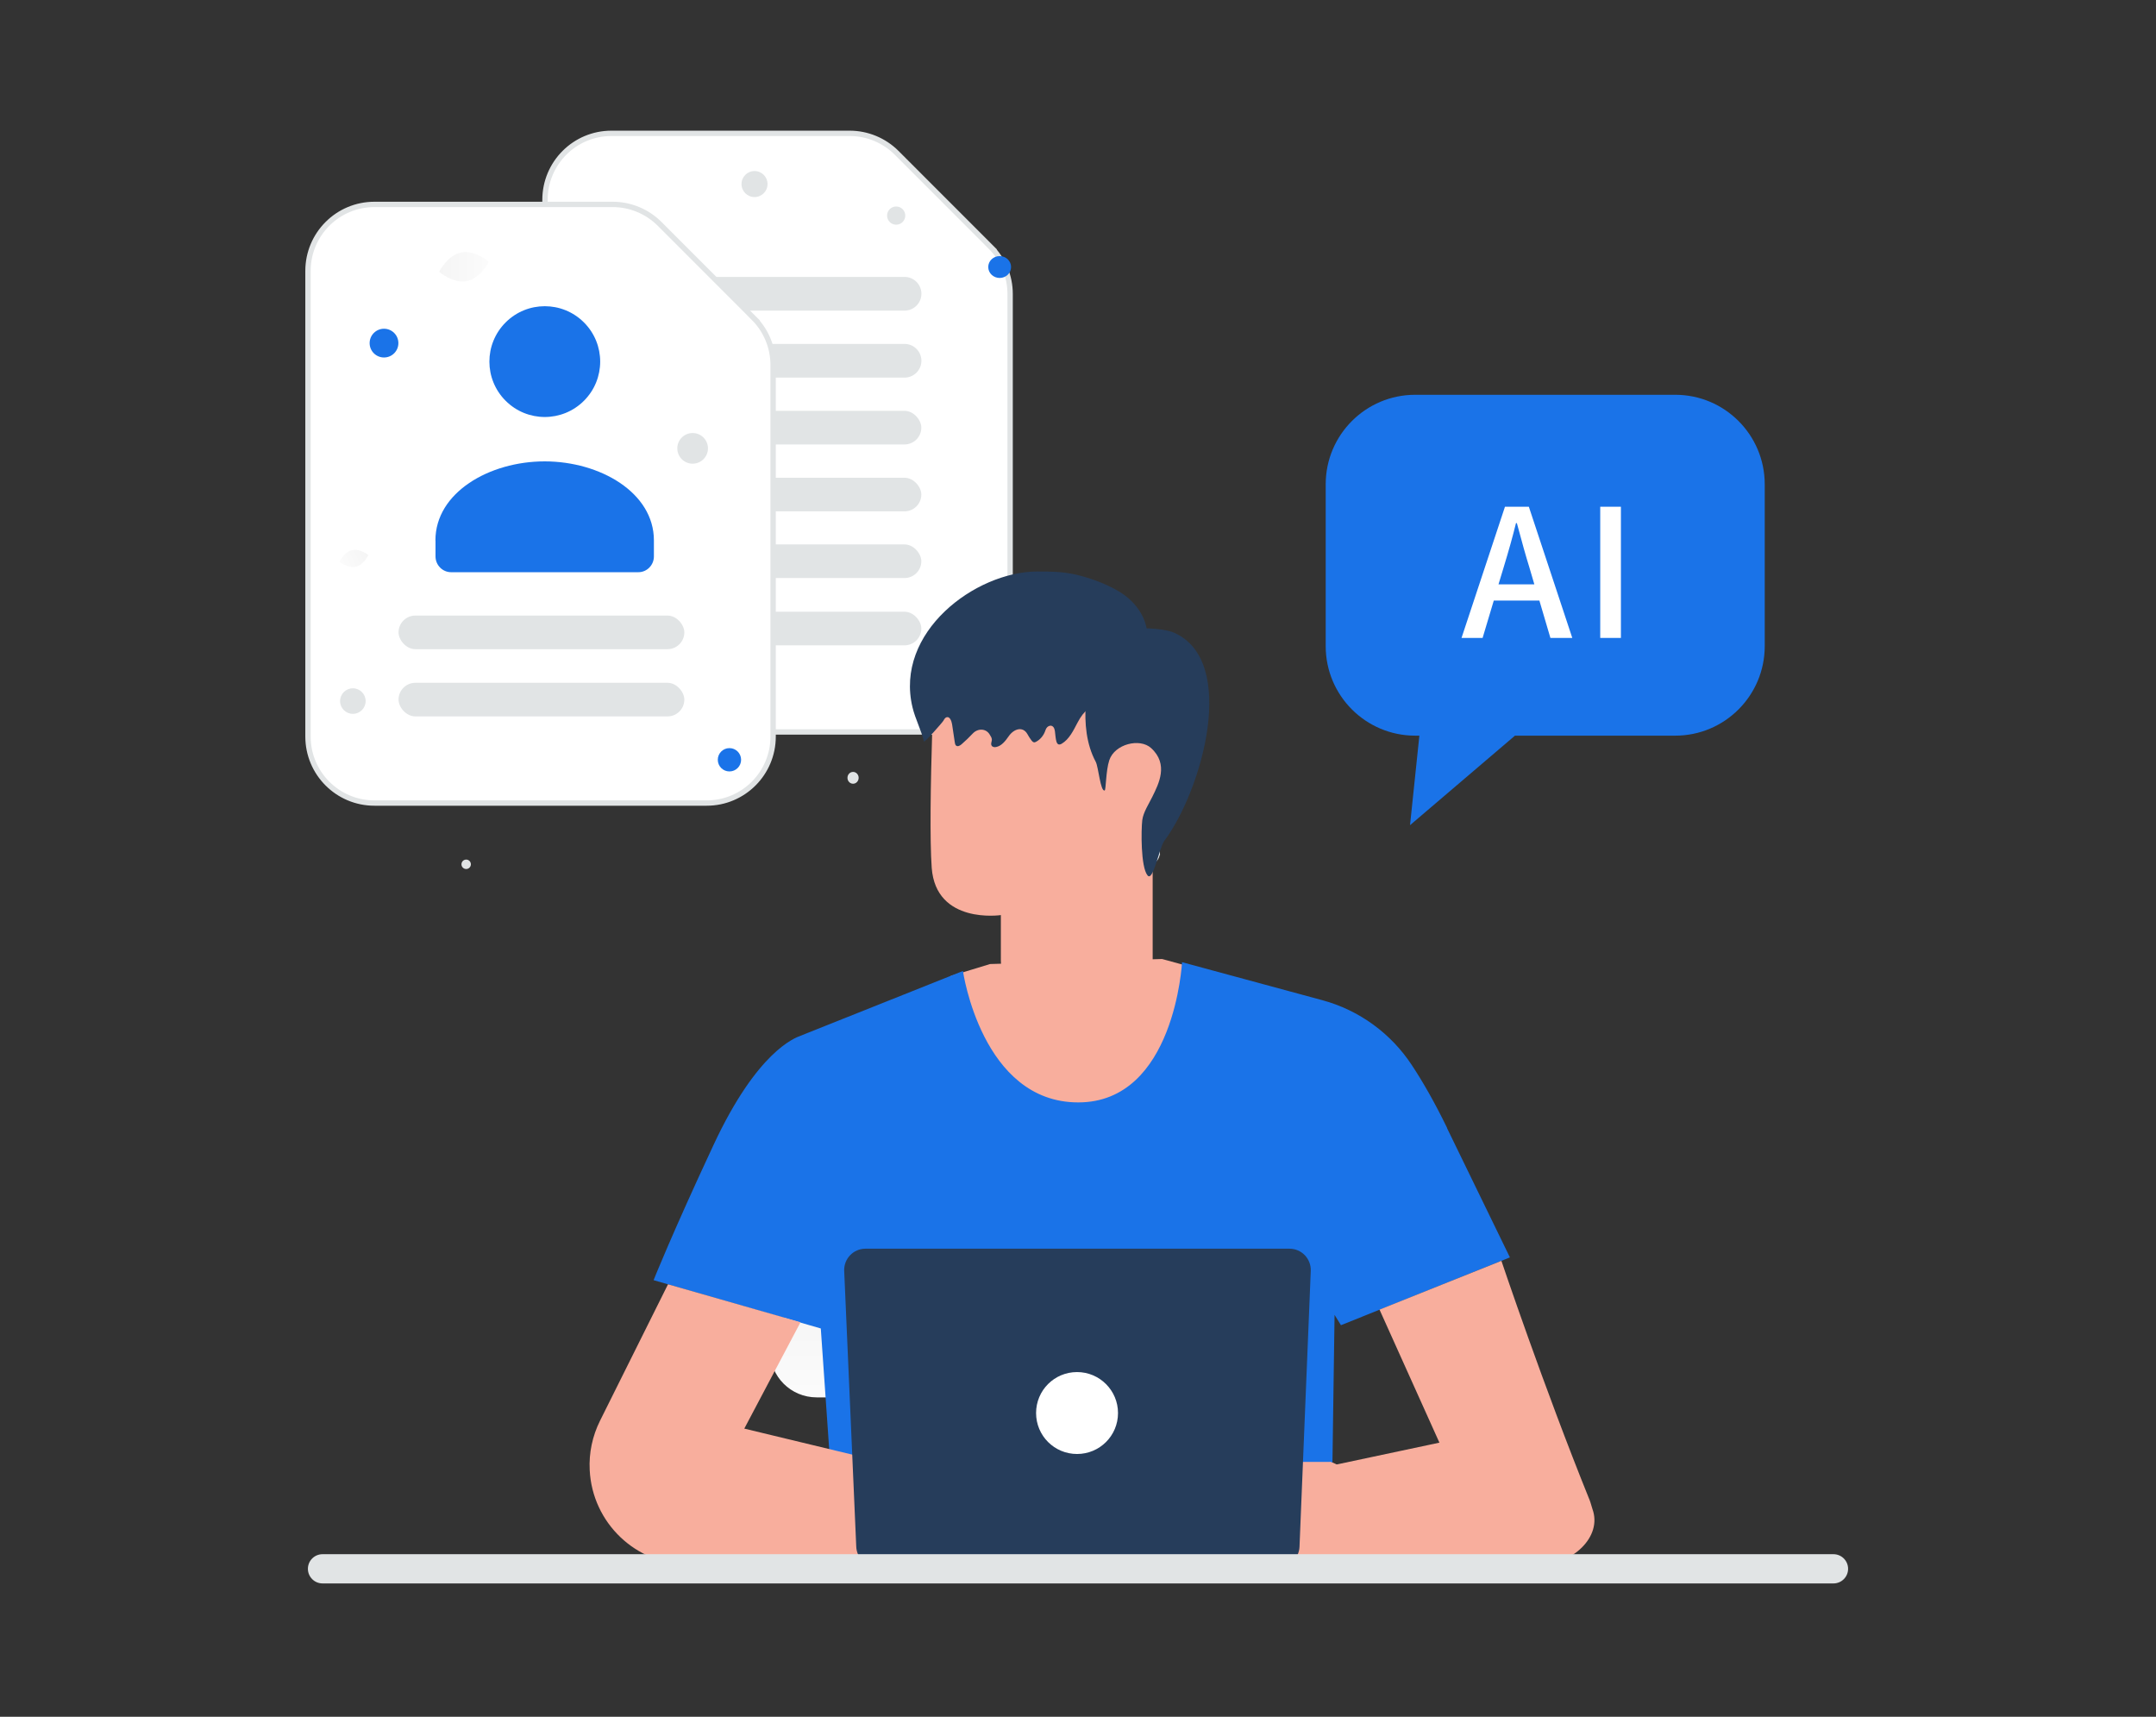 <?xml version="1.0" encoding="UTF-8"?>
<svg id="_レイヤー_2" data-name="レイヤー 2" xmlns="http://www.w3.org/2000/svg" xmlns:xlink="http://www.w3.org/1999/xlink" viewBox="0 0 270 215">
  <rect x="0" y="0" width="270" height="215" fill="#333333" stroke="none"/>
  <defs>
    <style>
      .cls-1, .cls-2 {
        fill: none;
      }

      .cls-3, .cls-4 {
        fill: #e1e4e5;
      }

      .cls-4 {
        stroke-width: .58px;
      }

      .cls-4, .cls-5 {
        stroke: #e1e4e5;
      }

      .cls-6 {
        fill: #f8ae9d;
      }

      .cls-7 {
        fill: #eb996e;
      }

      .cls-8, .cls-9 {
        fill: #1a73e8;
      }

      .cls-8, .cls-5 {
        fill-rule: evenodd;
      }

      .cls-10 {
        fill: url(#_名称未設定グラデーション_2);
      }

      .cls-11, .cls-5 {
        fill: #fff;
      }

      .cls-12 {
        fill: url(#_名称未設定グラデーション_2-6);
      }

      .cls-13 {
        fill: url(#_名称未設定グラデーション_2-3);
      }

      .cls-14 {
        fill: url(#_名称未設定グラデーション_2-2);
      }

      .cls-15 {
        fill: url(#_名称未設定グラデーション_2-5);
      }

      .cls-16 {
        fill: url(#_名称未設定グラデーション_2-4);
      }

      .cls-2 {
        stroke: #fff;
        stroke-linecap: round;
        stroke-linejoin: round;
        stroke-width: 3.44px;
      }

      .cls-17 {
        fill: #263d5b;
      }

      .cls-5 {
        stroke-width: .67px;
      }
    </style>
    <linearGradient id="_名称未設定グラデーション_2" data-name="名称未設定グラデーション 2" x1="40.84" y1="172.42" x2="49.56" y2="176.54" gradientTransform="translate(0 244) scale(1 -1)" gradientUnits="userSpaceOnUse">
      <stop offset="0" stop-color="#fff"/>
      <stop offset="1" stop-color="#eee"/>
    </linearGradient>
    <linearGradient id="_名称未設定グラデーション_2-2" data-name="名称未設定グラデーション 2" x1="64.73" y1="210.52" x2="48.2" y2="210.68" xlink:href="#_名称未設定グラデーション_2"/>
    <linearGradient id="_名称未設定グラデーション_2-3" data-name="名称未設定グラデーション 2" x1="117.54" y1="76.89" x2="117.31" y2="107.82" xlink:href="#_名称未設定グラデーション_2"/>
    <linearGradient id="_名称未設定グラデーション_2-4" data-name="名称未設定グラデーション 2" x1="111.56" y1="91.33" x2="111.42" y2="122.26" xlink:href="#_名称未設定グラデーション_2"/>
    <linearGradient id="_名称未設定グラデーション_2-5" data-name="名称未設定グラデーション 2" x1="111.56" y1="62.45" x2="111.42" y2="93.39" xlink:href="#_名称未設定グラデーション_2"/>
    <linearGradient id="_名称未設定グラデーション_2-6" data-name="名称未設定グラデーション 2" x1="126.01" y1="147.07" x2="125.78" y2="178" xlink:href="#_名称未設定グラデーション_2"/>
  </defs>
  <g id="_レイヤー_1-2" data-name="レイヤー 1">
    <g>
      <rect class="cls-1" width="270" height="215"/>
      <circle class="cls-3" cx="58.38" cy="108.24" r=".59"/>
      <g>
        <g>
          <path class="cls-5" d="M124.06,30.92l-11.77-11.78c-1.56-1.56-3.68-2.44-5.88-2.44h-29.84c-4.6,0-8.32,3.73-8.32,8.33v58.31c0,4.6,3.72,8.33,8.32,8.33h41.61c4.6,0,8.32-3.73,8.32-8.33v-46.53c0-2.21-.88-4.33-2.44-5.89Z"/>
          <rect class="cls-3" x="79.59" y="68.18" width="35.79" height="4.21" rx="2.11" ry="2.11"/>
          <rect class="cls-3" x="79.59" y="59.83" width="35.79" height="4.21" rx="2.11" ry="2.11"/>
          <rect class="cls-3" x="79.59" y="51.45" width="35.79" height="4.21" rx="2.11" ry="2.11"/>
          <path class="cls-3" d="M81.7,43.07h31.58c1.16,0,2.11.94,2.11,2.11h0c0,1.16-.94,2.11-2.11,2.11h-31.58c-1.16,0-2.11-.94-2.11-2.11h0c0-1.16.94-2.11,2.11-2.11Z"/>
          <path class="cls-3" d="M81.7,34.68h31.58c1.16,0,2.11.94,2.11,2.11h0c0,1.16-.94,2.11-2.11,2.11h-31.58c-1.16,0-2.11-.94-2.11-2.11h0c0-1.16.94-2.11,2.11-2.11Z"/>
          <rect class="cls-3" x="79.59" y="76.61" width="35.79" height="4.21" rx="2.11" ry="2.11"/>
          <path class="cls-5" d="M94.38,39.82l-11.77-11.78c-1.56-1.56-3.68-2.44-5.88-2.44h-29.84c-4.6,0-8.32,3.73-8.32,8.33v58.31c0,4.6,3.72,8.33,8.32,8.33h41.61c4.6,0,8.32-3.73,8.32-8.33v-46.53c0-2.21-.88-4.33-2.44-5.89Z"/>
          <path class="cls-8" d="M54.54,67.7v1.98c0,1.09.88,1.98,1.95,1.98h23.45c1.08,0,1.95-.89,1.95-1.98v-2.01c0-5.99-6.76-9.89-13.68-9.89s-13.68,3.9-13.68,9.89M63.32,40.38c-2.71,2.71-2.71,7.1,0,9.81,2.71,2.71,7.1,2.71,9.81,0,2.71-2.71,2.71-7.1,0-9.81-2.71-2.71-7.1-2.71-9.81,0Z"/>
          <rect class="cls-3" x="49.91" y="77.09" width="35.79" height="4.21" rx="2.11" ry="2.11"/>
          <rect class="cls-3" x="49.91" y="85.51" width="35.79" height="4.21" rx="2.11" ry="2.11"/>
          <path class="cls-10" d="M44.57,70.97c-1,.24-2.05-.61-2.05-.61,0,0,.56-1.23,1.56-1.46,1-.24,2.05.61,2.05.61,0,0-.56,1.23-1.56,1.46h0Z"/>
          <path class="cls-14" d="M58.47,35.2c1.72-.35,2.75-2.42,2.75-2.42,0,0-1.76-1.51-3.48-1.16-1.72.35-2.75,2.42-2.75,2.42,0,0,1.76,1.51,3.48,1.16h0Z"/>
          <ellipse class="cls-9" cx="125.19" cy="33.44" rx="1.43" ry="1.37"/>
          <circle class="cls-9" cx="91.35" cy="95.15" r="1.46"/>
          <circle class="cls-9" cx="48.09" cy="42.97" r="1.8"/>
          <ellipse class="cls-3" cx="118.96" cy="84.97" rx=".96" ry=".92"/>
          <circle class="cls-3" cx="86.74" cy="56.15" r="1.92"/>
          <ellipse class="cls-3" cx="106.83" cy="97.41" rx=".7" ry=".74"/>
          <circle class="cls-3" cx="94.49" cy="23.05" r="1.63"/>
          <circle class="cls-3" cx="44.19" cy="87.8" r="1.6"/>
          <circle class="cls-3" cx="112.23" cy="27" r="1.14"/>
        </g>
        <g>
          <path class="cls-13" d="M114.16,148.88h6.58c3.23,0,5.84,2.61,5.84,5.84h0c0,3.23-2.61,5.84-5.84,5.84h-6.58c-3.23,0-5.84-2.61-5.84-5.84h0c0-3.23,2.61-5.84,5.84-5.84Z"/>
          <path class="cls-16" d="M102.27,134.44h18.47c3.23,0,5.84,2.61,5.84,5.84h0c0,3.23-2.61,5.84-5.84,5.84h-18.47c-3.23,0-5.84-2.61-5.84-5.84h0c0-3.23,2.61-5.84,5.84-5.84Z"/>
          <path class="cls-15" d="M102.27,163.32h18.47c3.23,0,5.84,2.61,5.84,5.84h0c0,3.23-2.61,5.84-5.84,5.84h-18.47c-3.23,0-5.84-2.61-5.84-5.84h0c0-3.23,2.61-5.84,5.84-5.84Z"/>
          <path class="cls-4" d="M135.04,106.79c0,.71-.58,1.28-1.28,1.29-.71,0-1.28-.58-1.28-1.29,0-.71.57-1.28,1.28-1.29.71,0,1.29.58,1.29,1.29h0ZM140.01,106.79c0,.71-.58,1.28-1.28,1.29-.71,0-1.28-.58-1.28-1.29,0-.71.57-1.28,1.28-1.29.71,0,1.29.58,1.29,1.29h0ZM144.97,106.79c0,.71-.58,1.28-1.28,1.29-.71,0-1.28-.58-1.28-1.29,0-.71.57-1.28,1.28-1.29.72,0,1.29.58,1.29,1.29h0Z"/>
          <path class="cls-2" d="M146.44,142.36l-4.82-4.82,4.82-4.82M160.91,132.71l4.82,4.82-4.82,4.82M155.55,130.3l-4.02,14.47"/>
          <rect class="cls-12" x="116.79" y="78.7" width="18.26" height="11.68" rx="5.84" ry="5.84"/>
          <path class="cls-6" d="M119.04,122.24l4.95-1.51,21.54-.63,4.86,1.33-.63,11.84-10.99,7.01-10.66-.21-6.7-6.11-1.49-6.05-.88-5.66h0Z"/>
          <path class="cls-9" d="M181.23,141.27c-1.56-3.21-3.05-5.8-4.39-7.83-2.62-4.01-6.62-6.93-11.24-8.18l-17.57-4.76s-.91,17.56-13,17.56-14.44-16.46-14.44-16.46l-20.33,8.11c-.7.27-5.41,1.9-10.9,13.67-5.23,11.2-7.51,16.94-7.51,16.94l20.94,6.05,1.31,18.84-.45,10.76,63.57-.14-.36-12.3.27-18.86.8,1.29,21.16-8.49s-2.72-5.59-7.87-16.18h0Z"/>
          <path class="cls-6" d="M132.98,128.5c5.16-.09,11.01-10.15,11.01-10.15l.34-25.83c.27-7.44-4.36-13.78-12.7-13.82l-.77.04c-7.76.37-13.91,5.99-14.12,12.92-.2,6.45-.31,13.57-.06,17.02.53,7.13,8.66,5.92,8.66,5.92.02,0-.02,3.59,0,5.69.06,4.71,5.58,8.38,7.65,8.22Z"/>
          <path class="cls-6" d="M141.76,93.93c.14-.07,5.7-1.92,5.82,3.56.12,5.49-5.69,4.47-5.7,4.32s-.12-7.88-.12-7.88h0ZM83.66,160.83l-8.52,17.1c-.95,1.91-1.4,4.03-1.29,6.16.32,6.64,5.8,11.86,12.45,11.86l24.63-.39.87-12.17-18.59-4.48,7.04-13.32-16.58-4.75h0ZM188.02,157.89s5.28,15.7,11.05,29.97c.12.28.25.82.35,1.11,1.3,3.54-2.61,6.99-6.57,6.99l-33.31-.06v-10.83l20.72-4.4-7.5-16.66,15.26-6.11h0Z"/>
          <path class="cls-7" d="M121.26,184.57s.76-.2,2.02-.28c1.25-.08,3.03.06,4.81.82,1.77.76,3.11,1.94,3.91,2.9.82.96,1.16,1.68,1.2,1.66.01,0-.06-.19-.24-.5-.25-.44-.53-.85-.85-1.25-.79-1-2.13-2.23-3.95-3-1.81-.77-3.63-.9-4.9-.77-.5.04-1,.13-1.49.25-.34.08-.53.16-.52.17h0ZM122.4,181.95c.01.05.78-.33,2.11-.37,1.32-.06,3.18.34,4.91,1.39,1.73,1.05,3.03,2.39,3.95,3.34.44.47.8.85,1.09,1.15.26.27.4.42.41.41.01,0-.12-.17-.36-.46-.34-.41-.68-.8-1.03-1.2-.9-.98-2.19-2.35-3.96-3.42-1.77-1.07-3.67-1.46-5.02-1.36-.67.04-1.21.16-1.57.28-.18.05-.31.12-.4.16-.09.04-.14.06-.14.07Z"/>
          <path class="cls-6" d="M166.55,183.08h-4.78s-10.79-3.9-13.01-3.53c-2,.34-9.31,5.19-10.75,6.16-.16.11-.28.26-.35.44-.29.79.09,1.67.87,1.99l.15.06-.06.22c-.09.28-.12.58-.11.87.05,1.03,1.44,1.34,1.96.45l-.28.49c-.11.2-.17.43-.16.65l.03.45c.03.49.36.92.83,1.07.45.15.94.02,1.25-.33.92-1.02,2.93-3.07,4.29-3.29,1.2-.2,3.21-.23,4.43-.22.62,0,1.17.38,1.39.96-.8.06-6.41,2.98-8.4,4.03-.61.32-1.07.91-1.15,1.6-.07.62.24,1.27,1.47.98,2.64-.61,7.38-2.79,7.38-2.79,0,0,2.45-.7,4.03.42,2.23,1.57,3.25,2.15,5.17,1.51,1.91-.63,3.33-1.55,3.33-1.55l3.77-.38s3.58-8.91-1.3-10.29h0Z"/>
          <path class="cls-7" d="M152.3,184.9s-.76-.2-2.02-.28c-1.25-.08-3.03.06-4.81.82-1.77.76-3.11,1.94-3.91,2.9-.82.96-1.16,1.68-1.2,1.66-.01,0,.06-.19.24-.5.25-.44.53-.85.85-1.25.79-1,2.13-2.23,3.95-3,1.81-.77,3.63-.9,4.9-.77.63.06,1.14.16,1.49.25.34.09.53.16.52.17h0ZM151.16,182.28c-.01.05-.78-.33-2.11-.37-1.32-.06-3.18.34-4.91,1.39-1.73,1.05-3.03,2.39-3.95,3.34-.44.47-.8.85-1.09,1.15-.26.27-.4.42-.41.41-.01,0,.12-.17.36-.46.24-.29.59-.7,1.04-1.2.9-.98,2.19-2.35,3.96-3.42,1.77-1.07,3.67-1.46,5.02-1.36.67.04,1.21.16,1.57.28.18.05.31.12.4.16.09.04.14.06.14.07h0Z"/>
          <path class="cls-17" d="M160.08,196.25h-50.19c-1.43,0-2.6-1.12-2.66-2.55l-1.51-34.54c-.06-1.51,1.14-2.78,2.66-2.78h53.11c1.51,0,2.72,1.26,2.66,2.78l-1.41,34.55c-.06,1.42-1.24,2.55-2.66,2.55Z"/>
          <path class="cls-11" d="M140.01,176.96c0,2.84-2.29,5.13-5.13,5.13s-5.13-2.29-5.13-5.13,2.29-5.13,5.13-5.13,5.13,2.31,5.13,5.13Z"/>
          <path class="cls-6" d="M139.82,103.92h4.53v19.41h-4.53v-19.41Z"/>
          <path class="cls-17" d="M141.59,86.58c-.82,1.05-2.25,1.28-3.44,1.49-1.59.28-2.38.86-3.21,2.43-.52,1-1.05,2.09-1.98,2.64-.76.44-.73-.68-.85-1.56-.01-.08-.03-.15-.05-.23-.18-.7-.93-.58-1.14.11-.2.62-.62,1.14-1.16,1.43-.09.05-.18.09-.28.07-.13-.02-.23-.14-.31-.24-.17-.22-.35-.51-.52-.81-.58-.99-1.69-.64-2.34.31-.41.59-.89,1.2-1.56,1.33-.21.05-.48.01-.58-.2-.13-.26.07-.51.04-.77-.03-.24-.13-.35-.25-.56-.45-.81-1.49-.84-2.13-.17-.44.47-.91.92-1.39,1.34-.2.18-.5.36-.71.18-.11-.1-.14-.26-.16-.41-.12-.76-.23-1.51-.34-2.27-.07-.42-.29-.98-.68-.87-.19.05-.3.25-.4.43-.13.23-2.39,2.8-2.44,2.61-.35-1.46-1.08-2.8-1.43-4.26-2.28-9.42,7.85-16.99,15.58-17.03,1.72-.01,3.29.02,4.96.41,1.78.43,3.66,1.11,5.28,2.07,2.27,1.34,3.98,3.77,3.54,6.67"/>
          <path class="cls-17" d="M137.52,83.4c-1.14,1.25-1.44,3.01-1.55,4.67-.16,2.5.06,5.11,1.25,7.33.34.63.59,3.77,1.12,3.59.17-.05.14-2.48.58-3.79.68-2.03,3.82-2.8,5.23-1.52,2.25,2.04.93,4.52.18,6.06-.45.93-1.15,1.97-1.28,2.96-.15,1.26-.2,5.85.65,6.92.71.9,1.46-3.44,2.1-4.3,4.75-6.37,9.3-22.58,1.19-26.1-1.23-.54-5.04-.81-6.19-.13"/>
          <path class="cls-3" d="M40.39,194.64h189.22c1.01,0,1.83.82,1.83,1.83h0c0,1.01-.82,1.83-1.83,1.83H40.39c-1.01,0-1.83-.82-1.83-1.83h0c0-1.01.82-1.83,1.83-1.83Z"/>
        </g>
        <g>
          <path class="cls-9" d="M209.79,49.44h-32.56c-6.19,0-11.21,5.02-11.21,11.21v20.27c0,6.19,5.02,11.21,11.21,11.21h.52l-1.17,11.21,13.14-11.21h20.07c6.19,0,11.21-5.02,11.21-11.21v-20.27c0-6.19-5.02-11.21-11.21-11.21Z"/>
          <g>
            <path class="cls-11" d="M183.03,79.89l5.44-16.43h2.99l5.44,16.43h-2.74l-1.38-4.68h-5.71l-1.4,4.68h-2.63ZM187.67,73.18h4.48l-.65-2.21c-.4-1.28-.91-3.1-1.54-5.46h-.11c-.4,1.64-.91,3.46-1.52,5.46l-.67,2.21Z"/>
            <path class="cls-11" d="M200.4,79.89v-16.43h2.59v16.43h-2.59Z"/>
          </g>
        </g>
      </g>
    </g>
  </g>
</svg>